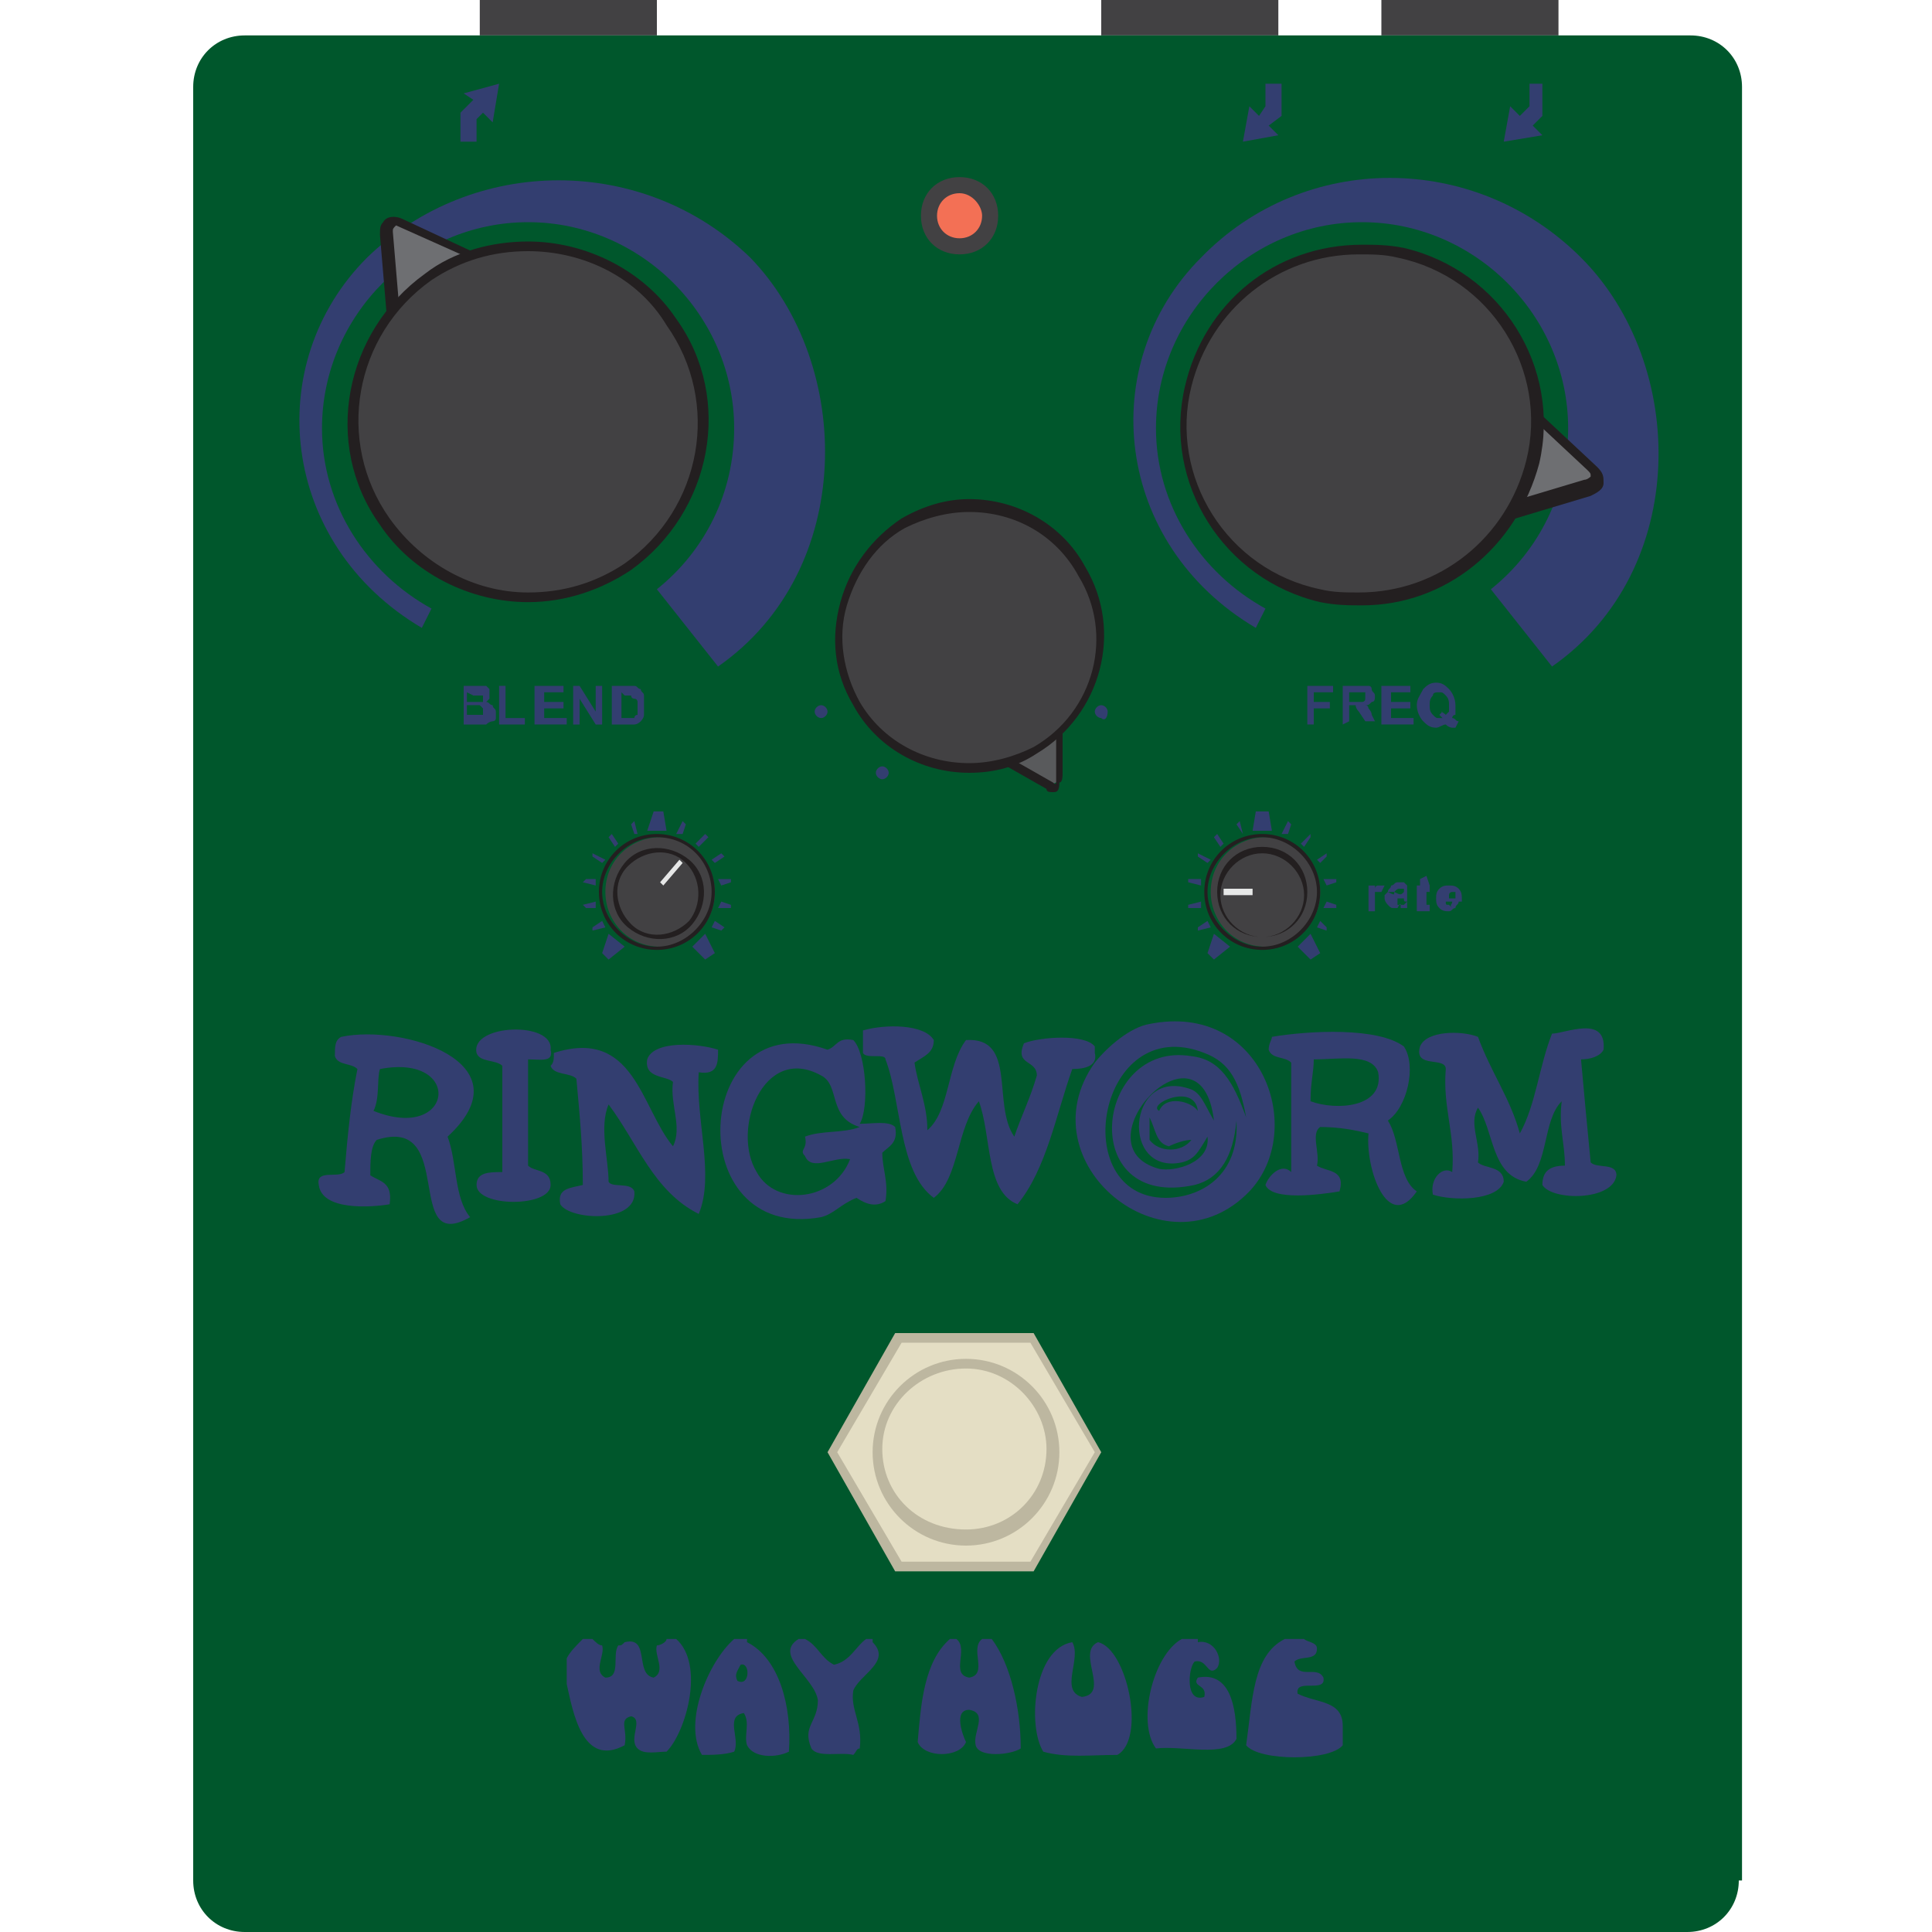 <svg enable-background="new 0 0 60 60" height="60" viewBox="0 0 60 60" width="60" xmlns="http://www.w3.org/2000/svg"><path d="m14.9 0h5.5v1.1h-5.5z" fill="#424143"/><path d="m34.2 0h5.5v1.1h-5.5z" fill="#424143"/><path d="m42.9 0h5.5v1.1h-5.5z" fill="#424143"/><path d="m54 58.4c0 .9-.7 1.6-1.6 1.6h-44.8c-.9 0-1.6-.7-1.6-1.6v-55.7c0-.9.7-1.6 1.6-1.6h44.9c.9 0 1.6.7 1.6 1.6v55.7z" fill="#00572c"/><path d="m33.3 33.2c-.5 1.4-.8 3.1-1.7 4.2-1-.4-.8-2.1-1.2-3.2-.7.8-.6 2.4-1.4 3-1.1-.8-1-3-1.5-4.3 0-.2-.6 0-.7-.2 0-.2 0-.4 0-.7.7-.2 1.9-.2 2.2.3 0 .4-.3.5-.6.7.1.7.4 1.3.4 2.1.7-.6.6-2 1.2-2.8 1.6-.1.8 2 1.5 3 .2-.6.5-1.2.7-1.9 0-.5-.7-.3-.4-1 .5-.2 1.9-.3 2.2.1v.2c.1.4-.3.5-.7.5z" fill="#333e70"/><path d="m43.1 34.8c.4.6.3 1.8.9 2.2-.9 1.3-1.6-.7-1.5-1.8-.4-.1-.9-.2-1.5-.2-.3.2 0 .8-.1 1.2.3.2.9.1.7.8-.6.1-2.1.3-2.3-.2.1-.3.5-.7.8-.4 0-1.1 0-2.3 0-3.4-.2-.2-.6-.1-.7-.4 0-.2.1-.3.1-.4 1.2-.2 3.3-.3 4.1.3.4.6.1 1.9-.5 2.3zm-2.4-.6c.8.3 2.3.2 2.1-.9-.2-.6-1.2-.4-2-.4 0 .4-.1.7-.1 1.3z" fill="#333e70"/><path d="m49.8 32.6c-.1.2-.4.3-.7.3.1 1.1.2 2.2.3 3.2.2.2.8 0 .8.4-.1.8-2 .8-2.3.3 0-.4.2-.6.7-.6 0-.7-.2-1.2-.1-2-.6.6-.4 2-1.1 2.5-1.1-.2-1-1.6-1.5-2.3-.3.5.1 1.1 0 1.7.2.2.8.1.8.6-.2.6-1.6.6-2.2.4-.1-.5.3-.9.6-.7.1-1.2-.3-2-.2-3.2 0-.4-1 0-.8-.7.2-.5 1.3-.5 1.8-.3.4 1.1 1 1.9 1.3 3 .5-.9.6-2.1 1-3.1.4 0 1.7-.6 1.6.5z" fill="#333e70"/><path d="m13.9 35.3c.3.8.2 1.9.7 2.5-2.1 1.2-.4-3.2-2.9-2.4-.2.2-.2.7-.2 1.1.3.2.7.2.6.9-.6.1-2.1.2-2.2-.6-.1-.5.6-.2.8-.4.1-1.2.2-2.2.4-3.2-.2-.2-.6-.1-.7-.4 0-.3 0-.5.2-.6 1.9-.4 5.8.8 3.3 3.1zm-2.3-.8c2.5 1 2.8-1.8.2-1.3-.1.3 0 .9-.2 1.3z" fill="#333e70"/><path d="m17.1 32.6c.1.4-.3.3-.7.3v3.3c.2.2.7.1.7.6 0 .7-2.3.7-2.3 0 0-.4.4-.4.8-.4 0-1.1 0-2.2 0-3.3-.2-.2-.7-.1-.8-.4-.2-.9 2.4-1 2.3-.1z" fill="#333e70"/><path d="m26.7 34.9c.4 0 .9-.1 1.1.1.1.5-.2.6-.4.8 0 .5.2.9.1 1.5-.3.2-.6.1-.9-.1-.5.2-.7.5-1.1.6-4.4.8-4-6.7.2-5.2.3-.1.3-.4.8-.3.4.4.5 2.1.2 2.6zm-1.2-1.5c-1.8-1-2.8 1.7-2 3 .6 1.1 2.4.9 2.9-.4-.5-.1-1.2.4-1.4-.1-.2-.2.1-.2 0-.6.5-.2 1.2-.1 1.7-.3-1-.3-.6-1.3-1.2-1.6z" fill="#333e70"/><path d="m20.9 35.6c.3-.6-.1-1.3 0-2-.2-.2-.9-.1-.8-.7.2-.6 1.6-.5 2.2-.3 0 .4 0 .8-.6.7-.1 1.5.5 3.2 0 4.4-1.4-.7-1.9-2.2-2.8-3.4-.3.7 0 1.7 0 2.4.1.2.7 0 .8.3.1 1-2 .9-2.3.4-.1-.5.3-.5.7-.6 0-1.2-.1-2.2-.2-3.3-.2-.2-.7-.1-.8-.4.1-.1.1-.2.1-.4 2.5-.8 2.7 1.7 3.7 2.9z" fill="#333e70"/><path d="m34 33c.4-.5 1.1-1.1 1.7-1.2 3.5-.7 4.9 3.3 3.1 5.2-2.6 2.7-7-.9-4.8-4zm3.4-.3c-3.3-1.3-4.3 4.5-1.2 4.5 1.1 0 2.3-.7 2.2-2.4-.1 1.1-.5 1.8-1.3 2-3.7.8-3.1-4.5-.1-4 .9.1 1.3.8 1.7 1.9-.2-1.1-.5-1.7-1.3-2zm-1.4 3.6c.5.1 1.6-.2 1.5-1-.3.5-.4.7-.8.8-1.9.4-1.7-2.9.2-2.3.4.1.5.5.8 1-.4-3.4-4.3.8-1.7 1.5zm0-1.8c.2-.5 1-.3 1.2 0-.1-.9-1.6-.2-1.2 0zm.3 1.1c-.4-.1-.4-.5-.6-.9v.7c.3.4 1 .4 1.3 0-.2 0-.5.1-.7.2z" fill="#333e70"/><path d="m18.1 50.9h.3c.1.1.2.2.3.2.1.3-.3.8.1 1 .5 0 .2-.7.4-1 .1 0 .1 0 .2-.1.8-.2.3 1 .9 1.1.4-.2 0-.7.1-1 .1 0 .3-.1.3-.2h.3c.9.8.3 2.9-.3 3.5-.3 0-.7.1-.9-.1-.3-.3.2-.9-.2-1-.4.1-.1.4-.2.9-1.3.7-1.6-1-1.8-1.9 0-.3 0-.5 0-.8.1-.2.3-.4.5-.6z" fill="#333e70"/><path d="m22.8 50.9h.4v.1c1 .5 1.4 2 1.3 3.4-.4.2-1.1.2-1.3-.2-.1-.3.1-.7-.1-1-.6.1-.1.8-.3 1.2-.3.1-.7.1-1 .1-.6-1 .2-2.9 1-3.6zm.1 1.3c.4.2.4-.6.1-.5-.1.2-.2.3-.1.5z" fill="#333e70"/><path d="m24.8 50.9h.2c.4.2.5.6.9.8.5-.1.7-.6 1-.8h.2v.1c.6.6-.4 1-.6 1.5-.1.6.3 1 .2 1.8-.1 0-.1.1-.2.2-.4-.1-1.1.1-1.3-.2-.3-.7.2-.8.2-1.5-.1-.7-1.4-1.4-.6-1.9z" fill="#333e70"/><path d="m29.5 50.9h.2c.4.3-.2 1.1.4 1.2.6-.1 0-.9.4-1.2h.3c.6.8.9 2.2.9 3.4-.3.2-1.3.3-1.4-.1s.4-1-.2-1.1c-.5 0-.2.8-.1 1-.2.5-1.3.5-1.5 0 .1-1.2.2-2.5 1-3.2z" fill="#333e70"/><path d="m36.7 50.9h.5v.1c.5-.1.8.5.6.8-.3.3-.3-.3-.7-.2-.2.2-.3 1.3.3 1.1.1-.4-.4-.3-.2-.6 1-.2 1.2.9 1.2 1.9-.3.6-1.7.2-2.5.3-.6-.8-.1-2.9.8-3.4z" fill="#333e70"/><path d="m39.9 50.9h.6c.1.1.4.1.4.3 0 .4-.5.2-.7.4.1.6.7.1.9.5.1.5-.9 0-.8.5.6.3 1.4.2 1.4 1v.6c-.4.5-2.6.5-3 0 .2-1.4.2-2.8 1.2-3.3z" fill="#333e70"/><path d="m33.3 51c.3.5-.4 1.5.3 1.7.9-.1-.2-1.4.5-1.7.9.2 1.5 3 .6 3.5-.8 0-1.6.1-2.3-.1-.5-.8-.3-3.2.9-3.4z" fill="#333e70"/><path d="m23.3 8c-3.3-3.2-8.6-3.2-11.9 0-3.3 3.3-2.7 8.9 1.7 11.5l.3-.6c-2-1.1-3.4-3.2-3.4-5.6 0-3.5 2.9-6.4 6.4-6.4s6.4 2.9 6.4 6.4c0 2-.9 3.8-2.4 5l1.9 2.4c4.3-3 4.2-9.4 1-12.7z" fill="#333e70"/><path d="m49.1 8c-3.3-3.3-8.6-3.3-11.8 0-3.3 3.3-2.7 8.9 1.7 11.5l.3-.6c-2-1.1-3.4-3.2-3.4-5.6 0-3.5 2.9-6.4 6.4-6.4s6.4 2.9 6.4 6.4c0 2-.9 3.8-2.4 5l1.9 2.4c4.3-3 4.2-9.4.9-12.7z" fill="#333e70"/><path d="m22.2 27.7c0 1-.8 1.7-1.7 1.7-1 0-1.7-.8-1.7-1.7 0-1 .8-1.7 1.7-1.7s1.7.8 1.7 1.7z" fill="#424143"/><path d="m20.4 29.5c-1 0-1.8-.8-1.8-1.8s.8-1.8 1.8-1.8 1.8.8 1.8 1.8-.8 1.8-1.8 1.8zm0-3.5c-.9 0-1.7.8-1.7 1.7s.8 1.7 1.7 1.7 1.7-.8 1.7-1.7-.7-1.7-1.7-1.7z" fill="#231f20"/><path d="m21.4 28.6c-.5.5-1.3.6-1.9.1-.5-.5-.6-1.3-.1-1.9.5-.5 1.3-.6 1.9-.1s.6 1.4.1 1.9z" fill="#424143"/><path d="m19.5 28.8c-.6-.5-.6-1.4-.1-2s1.4-.6 2-.1.6 1.4.1 2-1.4.6-2 .1zm1.8-2c-.5-.5-1.3-.4-1.8.1s-.4 1.3.1 1.8 1.3.4 1.8-.1c.4-.5.4-1.3-.1-1.8z" fill="#231f20"/><path d="m18.9 29 .5.4-.5.4-.2-.2z" fill="#333e70"/><path d="m21.5 29.4.4-.4.3.6-.3.2z" fill="#333e70"/><path d="m20.7 25.8h-.6l.2-.6h.3z" fill="#333e70"/><path d="m21.2 25.9h-.2l.2-.4.1.1z" fill="#333e70"/><path d="m21.7 26.3-.1-.1.3-.3.1.1z" fill="#333e70"/><path d="m18.7 28.6.1.2-.4.1v-.1z" fill="#333e70"/><path d="m22.2 26.8-.1-.1.3-.2.1.1z" fill="#333e70"/><path d="m18.5 28v.2h-.3l-.1-.1z" fill="#333e70"/><path d="m22.4 27.5-.1-.2h.4v.1z" fill="#333e70"/><path d="m18.5 27.3v.2l-.4-.1.1-.1z" fill="#333e70"/><path d="m22.3 28.2.1-.2.3.1v.1z" fill="#333e70"/><path d="m18.8 26.7-.1.1-.3-.2v-.1z" fill="#333e70"/><path d="m22.1 28.8.1-.2.3.2-.1.1z" fill="#333e70"/><path d="m19.2 26.2-.1.1-.2-.3.1-.1z" fill="#333e70"/><path d="m19.8 25.9h-.1l-.1-.3.1-.1z" fill="#333e70"/><path d="m20.5 27.4.6-.7.1.1-.6.7z" fill="#e6e7e7"/><path d="m41 27.7c0 1-.8 1.7-1.7 1.7-1 0-1.7-.8-1.7-1.7 0-1 .8-1.7 1.7-1.7s1.7.8 1.7 1.7z" fill="#424143"/><path d="m39.2 29.5c-1 0-1.8-.8-1.8-1.8s.8-1.8 1.8-1.8 1.8.8 1.8 1.8-.8 1.8-1.8 1.8zm0-3.5c-.9 0-1.7.8-1.7 1.7s.8 1.7 1.7 1.7 1.7-.8 1.7-1.7-.8-1.7-1.7-1.7z" fill="#231f20"/><path d="m39.2 26.4c.7 0 1.3.6 1.4 1.3 0 .7-.6 1.3-1.3 1.4-.7 0-1.3-.6-1.4-1.3 0-.8.6-1.4 1.3-1.4z" fill="#424143"/><path d="m40.6 27.7c0 .8-.6 1.4-1.4 1.4s-1.4-.6-1.4-1.4.6-1.4 1.4-1.4 1.4.6 1.4 1.4zm-2.7.1c0 .7.6 1.3 1.3 1.3s1.3-.6 1.3-1.3-.6-1.3-1.3-1.3-1.3.6-1.3 1.3z" fill="#231f20"/><path d="m37.7 29 .5.4-.5.4-.2-.2z" fill="#333e70"/><path d="m40.3 29.4.4-.4.3.6-.3.2z" fill="#333e70"/><path d="m39.5 25.8h-.6l.1-.6h.4z" fill="#333e70"/><path d="m40 25.9h-.2l.2-.4.1.1z" fill="#333e70"/><path d="m40.5 26.3-.1-.1.3-.3v.1z" fill="#333e70"/><path d="m37.5 28.6.1.2-.4.1v-.1z" fill="#333e70"/><path d="m41 26.8-.1-.1.3-.2v.1z" fill="#333e70"/><path d="m37.3 28v.2h-.4v-.1z" fill="#333e70"/><path d="m41.2 27.5-.1-.2h.4v.1z" fill="#333e70"/><path d="m37.3 27.3v.2l-.4-.1v-.1z" fill="#333e70"/><path d="m41.1 28.2.1-.2.3.1v.1z" fill="#333e70"/><path d="m37.6 26.7-.1.1-.3-.2v-.1z" fill="#333e70"/><path d="m40.9 28.8.1-.2.2.2v.1z" fill="#333e70"/><path d="m38 26.2-.1.1-.2-.3.1-.1z" fill="#333e70"/><path d="m38.6 25.9-.2-.3.1-.1z" fill="#333e70"/><path d="m38 27.6h.9v.2h-.9z" fill="#e6e7e7"/><g fill="#333e70"><path d="m25.7 22.1c0 .1-.1.2-.2.2s-.2-.1-.2-.2.1-.2.2-.2.2.1.2.2z"/><path d="m27.6 24c0 .1-.1.2-.2.2s-.2-.1-.2-.2.1-.2.2-.2.2.1.2.2z"/><path d="m32.6 24c0-.1-.1-.2-.2-.2s-.2.1-.2.2.1.2.2.2.2-.1.2-.2z"/><path d="m34.4 22.1c0-.1-.1-.2-.2-.2s-.2.1-.2.2.1.2.2.2c.1.1.2 0 .2-.2z"/><path d="m14.3 21.3h.5.2.1l.1.1v.1.2l-.1.1c.1 0 .1.1.2.1 0 .1.1.1.1.2v.2c0 .1-.1.1-.1.1s-.1 0-.2.1c0 0-.1 0-.3 0h-.4v-1.2zm.2.2v.3h.2.2.1v-.1-.1h-.1s-.1 0-.2 0zm0 .4v.3h.2.2.1v-.1-.1s0 0-.1-.1c0 0-.1 0-.2 0z"/><path d="m15.5 22.5v-1.2h.2v1h.6v.2z"/><path d="m16.6 22.5v-1.2h.9v.2h-.6v.3h.6v.2h-.6v.3h.7v.2z"/><path d="m17.8 22.5v-1.2h.2l.5.8v-.8h.2v1.2h-.2l-.5-.8v.8z"/><path d="m19.1 21.3h.4.2c.1 0 .1.1.2.1 0 .1.1.1.1.2v.3.3c0 .1-.1.2-.1.2s-.1.1-.2.1-.1 0-.2 0h-.5v-1.2zm.2.2v.8h.2.1.1s0-.1.1-.1c0-.1 0-.1 0-.2s0-.2 0-.2 0-.1-.1-.1c0 0-.1 0-.1-.1 0 0-.1 0-.2 0z"/><path d="m42.7 28.3h-.2v-.8h.2v.1c0-.1.1-.1.1-.1h.1.1l-.1.2h-.1-.1v.1.3z"/><path d="m43.3 27.7h-.2c0-.1.1-.1.1-.2.1 0 .1-.1.2-.1h.2l.1.1v.2.2.2.1h-.2s0 0 0-.1-.1.1-.1.1h-.1c-.1 0-.1 0-.2-.1 0 0-.1-.1-.1-.2v-.1l.1-.1c.2.1.2.1.2 0 .2.1.2.1.3 0v-.1h-.1c-.1 0-.1 0-.2.1zm.3.2c-.2 0-.2 0-.2 0v.1.1h.1.1s0 0 .1-.1c-.1 0-.1 0-.1-.1z"/><path d="m44.4 27.5v.2h-.1v.3.1h.1v.2s-.1 0-.2 0h-.1-.1s0 0 0-.1v-.1-.4-.2h.1v-.2l.2-.1z"/><path d="m45.1 28h.2c0 .1-.1.1-.1.2-.1 0-.1.1-.2.1s-.2 0-.3-.1-.1-.2-.1-.3 0-.2.1-.3.2-.1.3-.1.2 0 .3.1.1.2.1.4h-.5c0 .1 0 .1.1.1l.1.1c-.1-.1 0-.1 0-.2 0 .1 0 .1 0 0zm.1-.2c0-.1 0-.1 0-.1h-.1s-.1 0-.1.1v.1h.2z"/><path d="m40.6 22.5v-1.2h.8v.2h-.6v.3h.5v.2h-.5v.5z"/><path d="m41.7 22.5v-1.2h.5.3c.1 0 .1.1.1.1 0 .1.1.1.1.2s0 .2-.1.2c-.1.1-.1.1-.2.1.1 0 .1.1.1.1s.1.1.1.2l.1.2h-.3l-.2-.3c-.1-.1-.1-.2-.1-.2s0 0-.1 0h-.1v.5zm.2-.7h.2.2s.1 0 .1-.1v-.1-.1h-.1s-.1 0-.2 0h-.2z"/><path d="m42.9 22.5v-1.2h.9v.2h-.6v.3h.6v.2h-.6v.3h.7v.2z"/><path d="m45.1 22.3c.1 0 .1.1.2.1l-.1.2h-.1s-.1 0-.2-.1c-.1 0-.2.1-.3.1-.2 0-.3-.1-.4-.2s-.2-.3-.2-.5.1-.3.2-.5c.1-.1.2-.2.4-.2s.3.1.4.2.2.3.2.5v.3c-.1 0-.1.1-.1.1zm-.2-.1.1-.1c0-.1 0-.1 0-.2s0-.2-.1-.3-.1-.1-.2-.1-.2 0-.2.1c-.1.1-.1.2-.1.3s0 .2.1.3.1.1.2.1h.1l-.1-.1.1-.1c-.1 0 0 0 .1.1z"/><path d="m15.5 2.6-1.1.3.3.2-.4.4v.9h.5v-.7l.2-.2.3.3z"/><path d="m38.6 4.4 1.1-.2-.3-.3.4-.3v-1h-.5v.7l-.2.3-.3-.3z"/><path d="m46.7 4.4 1.2-.2-.3-.3.3-.3v-1h-.4v.7l-.3.3-.3-.3z"/></g><path d="m28 48.6-2.1-3.5 2.1-3.6h4l2.1 3.6-2.1 3.5z" fill="#e4dec4"/><path d="m32.1 48.8h-4.3l-2.1-3.7 2.1-3.7h4.3l2.1 3.7zm-4.1-.3h4l2-3.4-2-3.4h-4l-2 3.4z" fill="#bdb7a0"/><path d="m32.7 45.1c0 1.5-1.2 2.7-2.7 2.7s-2.7-1.2-2.7-2.7 1.2-2.7 2.7-2.7 2.7 1.2 2.7 2.7z" fill="#e4dec4"/><path d="m30 48c-1.6 0-2.9-1.3-2.9-2.9s1.3-2.9 2.9-2.9 2.9 1.3 2.9 2.9-1.3 2.9-2.9 2.9zm0-5.5c-1.4 0-2.6 1.1-2.6 2.5s1.1 2.5 2.6 2.5c1.4 0 2.5-1.1 2.5-2.5 0-1.3-1.1-2.5-2.5-2.5z" fill="#bdb7a0"/><path d="m13.2 15.8c-.3.2-.5.1-.6-.3l-.6-8.2c0-.3.2-.5.5-.4l7.5 3.5c.3.1.3.4.1.6z" fill="#6e6f72"/><path d="m13 16.1c-.3 0-.4-.2-.5-.5l-.7-8.3c0-.2 0-.3.1-.4.1-.2.4-.2.6-.1l7.5 3.5c.2.1.3.2.3.4s-.1.3-.3.5l-6.8 4.8s-.1.1-.2.1zm-.7-9.1c-.1 0-.1 0 0 0-.1.1-.1.1-.1.2l.7 8.3c0 .1 0 .2.1.2 0 0 .1 0 .2-.1l6.8-4.8c.1-.1.1-.1.1-.2s-.1-.1-.2-.2z" fill="#231f20"/><path d="m20.9 10c1.7 2.5 1.1 5.9-1.4 7.6s-5.9 1.1-7.6-1.4-1.1-5.9 1.4-7.6 5.9-1.1 7.6 1.4z" fill="#424143"/><path d="m16.4 18.7c-1.8 0-3.6-.9-4.6-2.4-1.8-2.5-1.1-6 1.4-7.8.9-.7 2.1-1 3.2-1 1.8 0 3.6.9 4.6 2.4 1.8 2.5 1.1 6-1.4 7.8-.9.6-2 1-3.2 1zm0-10.9c-1.1 0-2.1.3-3 .9-2.4 1.7-3 5-1.3 7.4 1 1.4 2.6 2.3 4.3 2.3 1.1 0 2.1-.3 3-.9 2.4-1.7 3-5 1.3-7.4-.9-1.5-2.6-2.3-4.3-2.3z" fill="#231f20"/><path d="m30.8 6.8c0 .5-.4.9-.9.9s-.9-.4-.9-.9.4-.9.9-.9c.4-.1.9.3.9.9z" fill="#f37055"/><path d="m29.8 7.9c-.7 0-1.2-.5-1.2-1.2s.5-1.2 1.2-1.2 1.2.5 1.2 1.2-.5 1.2-1.2 1.2zm0-1.9c-.4 0-.7.3-.7.7s.3.7.7.7.7-.3.7-.7c0-.3-.3-.7-.7-.7z" fill="#424143"/><path d="m42.8 9c.1-.3.3-.4.6-.2l6.1 5.7c.3.2.2.5-.1.6l-8 2.4c-.3.1-.5-.1-.5-.4z" fill="#6e6f72"/><path d="m41.2 17.7c-.2 0-.3-.1-.4-.2s-.1-.3-.1-.5l1.9-8c.1-.3.2-.4.5-.4.1 0 .3.1.4.2l6.1 5.7c.2.2.2.3.2.5s-.2.3-.4.4l-8 2.4c-.1-.1-.1-.1-.2-.1zm1.9-8.9c-.1 0-.2.2-.2.2l-1.9 8.1v.2s.1.1.2 0l8-2.4c.1 0 .2-.1.2-.1 0-.1 0-.1-.1-.2l-6.1-5.7s-.1-.1-.1-.1z" fill="#231f20"/><path d="m41 18.5c-2.9-.7-4.8-3.6-4.1-6.5s3.6-4.8 6.5-4.1 4.8 3.6 4.1 6.5c-.6 2.9-3.5 4.7-6.5 4.1z" fill="#424143"/><path d="m42.3 18.8c-.4 0-.8 0-1.3-.1-3-.7-4.9-3.7-4.2-6.7.6-2.6 2.8-4.4 5.5-4.4.4 0 .8 0 1.3.1 3 .7 4.9 3.7 4.2 6.7-.7 2.6-2.9 4.4-5.5 4.4zm-.1-10.9c-2.5 0-4.6 1.7-5.2 4.1-.7 2.8 1.1 5.7 4 6.3.4.1.8.1 1.2.1 2.5 0 4.6-1.7 5.2-4.1.7-2.8-1.1-5.7-4-6.3-.4-.1-.8-.1-1.2-.1z" fill="#231f20"/><path d="m32.5 18.1c.2-.1.4 0 .4.2v5.8c0 .2-.2.3-.4.2l-5.1-2.9c-.2-.1-.2-.3 0-.4z" fill="#595a5c"/><path d="m32.7 24.6c-.1 0-.2 0-.2-.1l-5.1-2.9c-.2-.1-.2-.2-.2-.4 0-.1.1-.3.2-.4l5-3c.3-.2.6 0 .6.4v5.8c0 .1 0 .3-.1.3 0 .3-.1.3-.2.3zm0-6.4-5.1 3c-.1 0-.1.1-.1.1s0 .1.1.1l5.1 2.9c.1.1.1 0 .1 0s0 0 0-.1v-5.8c-.1-.1-.1-.2-.1-.2z" fill="#231f20"/><path d="m33.6 17.7c1.1 1.9.5 4.4-1.4 5.6-1.9 1.1-4.4.5-5.6-1.4-1.1-1.9-.5-4.4 1.4-5.6 2-1.1 4.5-.5 5.6 1.4z" fill="#424143"/><path d="m30.1 24c-1.5 0-2.9-.8-3.6-2.1-.6-1-.7-2.1-.4-3.2s1-2 1.9-2.6c.7-.4 1.4-.6 2.1-.6 1.5 0 2.9.8 3.6 2.1 1.2 2 .5 4.6-1.5 5.8-.6.4-1.3.6-2.1.6zm0-8.1c-.7 0-1.4.2-2 .5-.9.5-1.5 1.4-1.8 2.4s-.1 2.1.4 3c.7 1.2 2 1.9 3.4 1.9.7 0 1.4-.2 2-.5 1.9-1.1 2.5-3.5 1.4-5.3-.7-1.3-2-2-3.4-2z" fill="#231f20"/></svg>